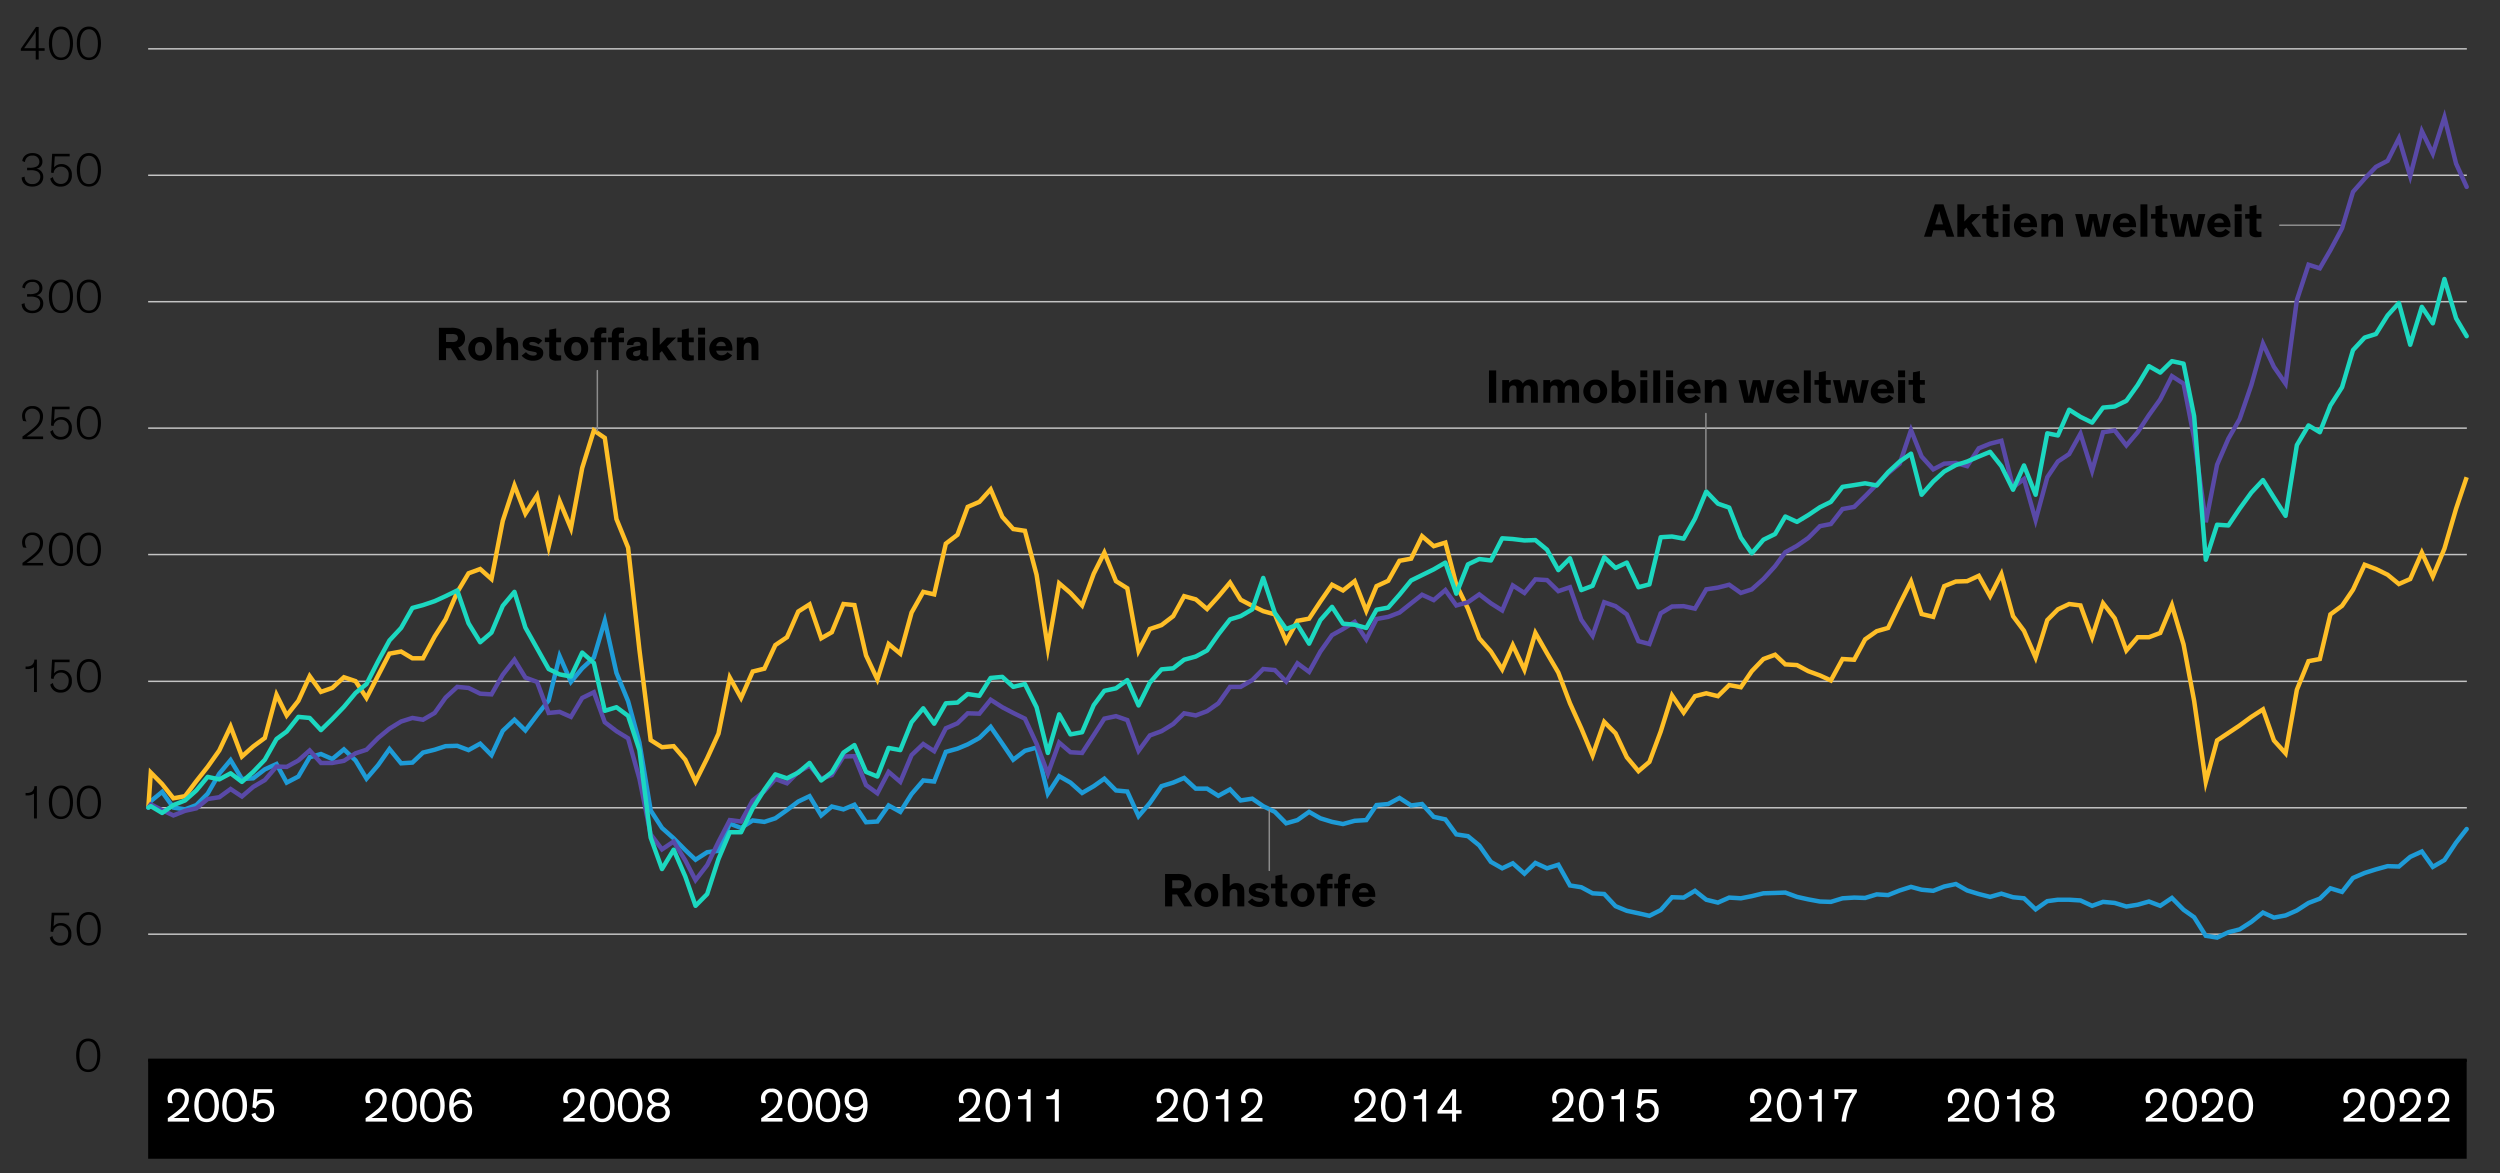 <svg xmlns="http://www.w3.org/2000/svg" viewBox="0 0 840 394.29"><rect x="0" y="0" width="840" height="394.29" fill="#333333" stroke="none"/><defs><style>.cls-1,.cls-2,.cls-3,.cls-4,.cls-5,.cls-6,.cls-7,.cls-8{fill:none;}.cls-1{stroke:#c4c4c4;}.cls-1,.cls-8{stroke-width:0.5px;}.cls-2{stroke:#000;stroke-width:0.75px;}.cls-2,.cls-7,.cls-8{stroke-linejoin:round;}.cls-3{stroke:#1e9bd7;}.cls-3,.cls-6,.cls-7,.cls-8{stroke-linecap:round;}.cls-3,.cls-5,.cls-6,.cls-7{stroke-width:1.5px;}.cls-4{fill-rule:evenodd;}.cls-5{stroke:#ffbf27;stroke-miterlimit:10;}.cls-6{stroke:#5949a7;}.cls-7{stroke:#1cd8c0;}.cls-8{stroke:#8c8c8c;}.cls-9{fill:#fff;}</style></defs><g id="Formatting_Guide" data-name="Formatting Guide"><rect x="49.78" y="355.7" width="779.02" height="33.64"/><path class="cls-1" d="M49.78,313.89H828.86M49.78,271.41H828.86M49.78,228.93H828.86M49.78,186.33H828.86M49.78,143.85H828.86M49.78,101.37H828.86M49.78,58.89H828.86M49.78,16.41H828.86"/><line class="cls-2" x1="49.78" y1="356.37" x2="828.86" y2="356.37"/><polyline class="cls-3" points="49.84 271.35 50.67 269.19 54.47 266.07 58.26 271.35 62.18 271.95 65.97 270.51 69.77 266.67 73.68 259.95 77.48 255.39 81.28 261.75 85.07 261.51 88.98 258.51 92.9 256.71 96.34 262.95 100.25 260.91 104.05 254.43 107.84 253.35 111.64 255.03 115.56 251.79 119.47 255.51 123.15 261.63 127.06 257.07 130.86 251.67 134.77 256.47 138.57 256.23 142.13 252.87 146.04 251.91 149.72 250.71 153.63 250.59 157.43 252.03 161.34 249.87 165.14 253.71 168.93 245.55 172.85 241.83 176.53 245.43 180.44 240.27 184.35 235.35 188.03 220.47 191.83 229.11 195.62 224.55 199.54 220.95 203.21 208.59 207.13 226.11 211.04 235.59 214.84 249.51 218.63 272.31 222.43 278.19 226.34 281.67 230.26 285.63 233.7 288.87 237.61 286.35 241.41 285.87 245.21 276.75 249 278.19 252.91 275.67 256.83 276.15 260.51 274.95 264.42 272.19 268.22 269.31 272.01 267.51 275.93 273.99 279.49 270.99 283.4 271.95 287.08 270.39 290.99 276.27 294.79 276.03 298.58 270.63 302.5 272.79 306.29 266.79 310.21 262.23 313.88 262.59 317.8 252.63 321.71 251.55 325.15 250.11 329.07 247.95 332.86 244.23 336.78 249.87 340.45 255.27 344.37 252.27 348.28 251.19 352.08 266.67 355.88 260.79 359.67 262.95 363.58 266.43 367.5 264.15 371.06 261.63 374.97 265.59 378.77 265.95 382.56 274.23 386.36 269.79 390.27 264.15 394.19 262.95 397.87 261.39 401.78 264.99 405.58 264.99 409.37 267.39 413.29 265.23 416.85 268.95 420.76 268.35 424.44 270.87 428.35 272.79 432.15 276.63 435.94 275.55 439.86 272.79 443.65 274.95 447.57 276.15 451.24 276.87 455.16 275.79 459.07 275.55 462.51 270.51 466.43 270.15 470.22 268.11 474.14 270.63 477.81 270.15 481.73 274.47 485.64 275.31 489.32 280.35 493.23 280.95 497.03 284.07 500.94 289.59 504.74 291.75 508.3 290.07 512.21 293.55 515.89 289.95 519.8 291.75 523.6 290.55 527.51 297.51 531.31 298.11 535.11 300.15 539.02 300.39 542.82 304.47 546.61 306.03 550.53 306.87 554.2 307.71 558 305.79 561.8 301.47 565.71 301.59 569.51 299.31 573.3 302.31 577.22 303.27 581.01 301.59 584.93 301.83 588.6 301.11 592.52 300.15 596.43 300.03 599.87 299.91 603.79 301.35 607.58 302.19 611.5 302.91 615.17 303.03 619.09 301.83 623 301.59 626.68 301.71 630.59 300.51 634.39 300.75 638.3 299.19 642.1 297.99 645.66 298.95 649.57 299.31 653.25 297.87 657.16 297.03 660.96 299.19 664.87 300.39 668.67 301.35 672.47 300.27 676.38 301.47 680.06 301.83 683.97 305.55 687.89 302.79 691.45 302.31 695.24 302.31 699.04 302.55 702.95 304.35 706.63 303.03 710.54 303.39 714.46 304.59 718.25 303.99 722.05 302.91 725.84 304.35 729.76 301.71 733.67 305.67 737.23 308.19 741.15 314.43 744.94 315.03 748.74 313.23 752.53 312.27 756.45 309.75 760.36 306.63 764.04 308.31 767.95 307.59 771.75 305.91 775.66 303.39 779.46 301.95 783.02 298.47 786.93 299.67 790.61 294.99 794.52 293.31 798.32 292.11 802.23 291.03 806.03 291.15 809.83 287.91 813.74 286.11 817.42 291.27 821.33 288.99 825.25 283.11 828.8 278.55"/><polygon class="cls-4" points="49.78 357.09 829.46 357.09 829.46 16.29 49.78 16.29 49.78 357.09 49.78 357.09"/><polyline class="cls-5" points="49.84 271.35 50.67 259.59 54.47 263.43 58.26 268.23 62.18 267.51 65.97 262.47 69.77 257.67 73.68 252.15 77.48 244.11 81.28 254.19 85.07 250.83 88.98 247.95 92.9 233.43 96.34 240.39 100.25 235.47 104.05 227.19 107.84 232.47 111.64 231.15 115.56 227.55 119.47 228.87 123.15 234.51 127.06 226.95 130.86 219.63 134.77 218.91 138.57 221.19 142.13 221.19 146.04 213.87 149.72 208.11 153.63 198.99 157.43 192.63 161.34 191.19 165.14 194.55 168.93 174.99 172.85 163.11 176.53 172.59 180.44 166.47 184.35 183.75 188.03 168.39 191.83 177.51 195.62 157.23 199.54 144.63 203.21 147.15 207.13 174.39 211.04 183.99 214.84 218.31 218.63 248.67 222.43 251.07 226.34 250.71 230.26 255.27 233.7 262.59 237.61 254.79 241.41 246.51 245.21 227.67 249 234.51 252.91 225.63 256.83 224.67 260.51 216.75 264.42 214.11 268.22 205.47 272.01 203.07 275.93 214.47 279.49 212.43 283.4 202.95 287.08 203.31 290.99 220.23 294.79 228.27 298.58 216.39 302.5 219.63 306.29 205.83 310.21 198.87 313.88 199.71 317.8 182.67 321.71 179.67 325.15 170.31 329.07 168.63 332.86 164.43 336.78 173.67 340.45 177.75 344.37 178.35 348.28 193.11 352.08 217.71 355.88 195.99 359.67 199.23 363.58 203.43 367.5 192.75 371.06 185.67 374.97 195.27 378.77 197.67 382.56 218.67 386.36 211.35 390.27 210.03 394.19 207.03 397.87 200.31 401.78 201.39 405.58 204.63 409.37 200.43 413.29 195.75 416.85 201.51 420.76 203.55 424.44 205.35 428.35 206.43 432.15 215.43 435.94 208.59 439.86 207.87 443.65 202.11 447.57 196.47 451.24 198.39 455.16 195.27 459.07 205.23 462.51 196.95 466.43 195.15 470.22 188.43 474.14 187.71 477.81 180.15 481.73 183.51 485.64 182.31 489.32 196.47 493.23 204.51 497.03 214.47 500.94 218.91 504.74 224.91 508.3 216.75 512.21 225.03 515.89 212.67 519.8 219.51 523.6 225.99 527.51 236.31 531.31 244.71 535.11 253.83 539.02 242.55 542.82 246.39 546.61 254.43 550.53 259.11 554.2 255.99 558 245.79 561.8 233.67 565.71 239.43 569.51 233.91 573.3 232.95 577.22 233.91 581.01 230.19 584.93 230.91 588.6 225.51 592.52 221.43 596.43 219.99 599.87 223.23 603.79 223.47 607.58 225.51 611.5 226.95 615.17 228.63 619.09 221.43 623 221.67 626.68 214.83 630.59 212.07 634.39 210.99 638.3 202.95 642.1 195.39 645.66 206.31 649.57 207.27 653.25 196.95 657.16 195.39 660.96 195.27 664.87 193.47 668.67 200.31 672.47 192.87 676.38 207.03 680.06 211.95 683.97 220.95 687.89 208.35 691.45 204.75 695.24 202.95 699.04 203.43 702.95 214.11 706.63 202.71 710.54 207.75 714.46 218.55 718.25 214.11 722.05 214.11 725.84 212.67 729.76 203.31 733.67 216.51 737.23 235.47 741.15 262.71 744.94 248.79 748.74 246.27 752.53 243.75 756.45 240.87 760.36 238.35 764.04 248.79 767.95 253.11 771.75 231.75 775.66 222.15 779.46 221.43 783.02 206.43 786.93 203.55 790.61 198.15 794.52 189.75 798.32 191.19 802.23 193.11 806.03 196.23 809.83 194.55 813.74 185.67 817.42 193.71 821.33 184.35 825.25 170.91 828.8 160.35"/><polygon class="cls-4" points="49.78 357.09 829.46 357.09 829.46 16.29 49.78 16.29 49.78 357.09 49.78 357.09"/><polyline class="cls-6" points="49.84 271.35 50.67 270.27 54.47 272.19 58.26 273.99 62.18 272.43 65.97 271.59 69.77 268.47 73.68 267.87 77.48 265.11 81.28 267.63 85.07 264.39 88.98 262.11 92.9 257.55 96.34 257.67 100.25 255.51 104.05 252.15 107.84 256.35 111.64 256.35 115.56 255.63 119.47 253.11 123.15 251.91 127.06 247.95 130.86 244.83 134.77 242.43 138.57 241.23 142.13 241.83 146.04 239.55 149.72 234.39 153.63 230.79 157.43 231.15 161.34 233.07 165.14 233.31 168.93 226.71 172.85 221.67 176.53 227.67 180.44 229.11 184.35 239.55 188.03 239.19 191.83 240.87 195.62 234.51 199.54 232.59 203.21 242.67 207.13 245.67 211.04 248.07 214.84 261.63 218.63 280.35 222.43 285.39 226.34 282.75 230.26 289.11 233.7 295.71 237.61 290.67 241.41 282.87 245.21 275.55 249 276.03 252.91 268.95 256.83 265.83 260.51 261.75 264.42 263.19 268.22 259.35 272.01 257.31 275.93 261.63 279.49 260.43 283.4 254.19 287.08 254.07 290.99 263.79 294.79 266.55 298.58 259.35 302.5 262.71 306.29 253.71 310.21 249.99 313.88 252.39 317.8 244.71 321.71 243.03 325.15 239.67 329.07 239.79 332.86 235.11 336.78 237.63 340.45 239.55 344.37 241.47 348.28 249.87 352.08 259.95 355.88 249.51 359.67 252.75 363.58 252.99 367.5 246.99 371.06 241.47 374.97 240.63 378.77 241.95 382.56 252.27 386.36 247.11 390.27 245.67 394.19 243.27 397.87 239.67 401.78 240.39 405.58 238.95 409.37 236.31 413.29 230.79 416.85 230.79 420.76 228.51 424.44 224.79 428.35 225.15 432.15 228.99 435.94 222.87 439.86 225.75 443.65 218.91 447.57 213.39 451.24 211.35 455.16 208.95 459.07 214.83 462.51 207.99 466.43 207.27 470.22 205.83 474.14 202.71 477.81 199.83 481.73 201.63 485.64 198.27 489.32 203.43 493.23 202.35 497.03 199.71 500.94 202.71 504.74 205.11 508.3 196.71 512.21 199.23 515.89 194.67 519.8 194.91 523.6 198.63 527.51 197.31 531.31 208.23 535.11 213.63 539.02 202.35 542.82 203.67 546.61 206.43 550.53 215.43 554.2 216.39 558 206.07 561.8 203.79 565.71 203.67 569.51 204.51 573.3 198.03 577.22 197.43 581.01 196.47 584.93 199.23 588.6 198.03 592.52 194.55 596.43 190.23 599.87 185.55 603.79 183.39 607.58 180.75 611.5 176.79 615.17 176.07 619.09 171.03 623 170.31 626.68 166.71 630.59 162.75 634.39 159.03 638.3 155.79 642.1 144.51 645.66 153.39 649.57 157.71 653.25 155.79 657.16 155.55 660.96 156.63 664.87 150.63 668.67 149.07 672.47 148.11 676.38 163.71 680.06 160.95 683.97 174.75 687.89 160.35 691.45 155.07 695.24 152.55 699.04 145.71 702.95 158.19 706.63 145.23 710.54 144.63 714.46 149.67 718.25 145.23 722.05 139.47 725.84 134.19 729.76 126.39 733.67 128.91 737.23 147.27 741.15 175.47 744.94 156.15 748.74 147.39 752.53 140.79 756.45 129.39 760.36 115.47 764.04 123.27 767.95 128.91 771.75 100.83 775.66 88.95 779.46 90.15 783.02 84.03 786.93 76.71 790.61 64.47 794.52 60.03 798.32 56.07 802.23 54.03 806.03 46.47 809.83 59.19 813.74 44.07 817.42 51.63 821.33 39.39 825.25 54.99 828.8 62.79"/><polygon class="cls-4" points="49.78 357.09 829.46 357.09 829.46 16.29 49.78 16.29 49.78 357.09 49.78 357.09"/><polyline class="cls-7" points="49.84 271.35 50.67 270.87 54.47 273.15 58.26 270.51 62.18 268.95 65.97 265.59 69.77 261.03 73.68 261.87 77.48 259.83 81.28 262.71 85.07 259.35 88.98 255.27 92.9 248.31 96.34 245.79 100.25 240.87 104.05 241.23 107.84 245.31 111.64 241.59 115.56 237.51 119.47 232.83 123.15 229.83 127.06 222.15 130.86 215.19 134.77 210.99 138.57 204.27 142.13 203.31 146.04 201.99 149.72 200.31 153.63 198.39 157.43 209.43 161.34 215.79 165.14 212.55 168.93 203.55 172.85 198.87 176.53 210.87 180.44 217.83 184.35 224.79 188.03 226.59 191.83 227.31 195.62 219.27 199.54 222.75 203.21 238.83 207.13 237.63 211.04 240.51 214.84 252.03 218.63 281.43 222.43 291.99 226.34 285.51 230.26 294.51 233.7 304.35 237.61 300.39 241.41 288.63 245.21 279.63 249 279.63 252.91 271.59 256.83 265.35 260.51 260.19 264.42 261.51 268.22 259.59 272.01 256.35 275.93 262.23 279.49 259.47 283.4 252.87 287.08 250.35 290.99 259.35 294.79 260.91 298.58 251.31 302.5 252.03 306.29 242.67 310.21 237.99 313.88 243.15 317.8 236.31 321.71 236.07 325.15 233.19 329.07 233.79 332.86 227.79 336.78 227.43 340.45 230.79 344.37 229.83 348.28 237.63 352.08 252.99 355.88 240.03 359.67 246.75 363.58 246.03 367.5 236.91 371.06 232.11 374.97 231.27 378.77 228.51 382.56 237.03 386.36 229.35 390.27 224.91 394.19 224.55 397.87 221.67 401.78 220.59 405.58 218.55 409.37 213.15 413.29 208.11 416.85 207.03 420.76 204.75 424.44 194.19 428.35 205.95 432.15 211.35 435.94 209.91 439.86 216.27 443.65 208.35 447.57 203.91 451.24 209.55 455.16 209.91 459.07 210.99 462.51 204.87 466.43 204.15 470.22 199.83 474.14 195.03 477.81 193.23 481.73 191.31 485.64 189.03 489.32 199.47 493.23 189.63 497.03 187.83 500.94 188.31 504.74 180.87 508.3 181.11 512.21 181.59 515.89 181.47 519.8 184.71 523.6 191.55 527.51 187.59 531.31 198.27 535.11 196.83 539.02 187.23 542.82 190.83 546.61 189.03 550.53 197.31 554.2 196.35 558 180.51 561.8 180.27 565.71 180.99 569.51 174.27 573.3 165.15 577.22 169.23 581.01 170.55 584.93 180.63 588.6 185.91 592.52 181.35 596.43 179.43 599.87 173.55 603.79 175.35 607.58 173.07 611.5 170.43 615.17 168.63 619.09 163.59 623 162.99 626.68 162.39 630.59 163.11 634.39 158.67 638.3 155.07 642.1 152.43 645.66 166.23 649.57 161.79 653.25 158.43 657.16 156.27 660.96 155.07 664.87 153.39 668.67 151.83 672.47 156.63 676.38 164.55 680.06 156.39 683.97 166.23 687.89 145.59 691.45 146.31 695.24 137.67 699.04 140.07 702.95 141.99 706.63 136.95 710.54 136.59 714.46 134.67 718.25 129.39 722.05 123.03 725.84 125.19 729.76 121.35 733.67 122.19 737.23 139.83 741.15 188.07 744.94 176.31 748.74 176.55 752.53 170.91 756.45 165.51 760.36 161.31 764.04 167.19 767.95 173.31 771.75 149.55 775.66 142.95 779.46 145.23 783.02 136.23 786.93 130.11 790.61 117.63 794.52 113.43 798.32 112.23 802.23 105.99 806.03 101.79 809.83 115.83 813.74 103.11 817.42 108.63 821.33 93.75 825.25 106.95 828.8 112.95"/><polygon class="cls-4" points="49.78 357.09 829.46 357.09 829.46 16.29 49.78 16.29 49.78 357.09 49.78 357.09"/><line class="cls-8" x1="200.71" y1="124.54" x2="200.71" y2="144.8"/><line class="cls-8" x1="766.01" y1="75.68" x2="786.27" y2="75.68"/><line class="cls-8" x1="573.18" y1="138.95" x2="573.18" y2="164.25"/><line class="cls-8" x1="426.48" y1="272.18" x2="426.48" y2="292.44"/><g id="LIVETEXT"><path d="M25.58,354.58c0-3.17,1.3-5.63,4.07-5.63s4.06,2.46,4.06,5.63c0,2.93-1.1,5.64-4.06,5.64S25.58,357.51,25.58,354.58Zm1.09,0c0,2.47.67,4.79,3,4.79s3-2.32,3-4.79c0-2.66-1-4.74-3-4.74S26.67,351.89,26.67,354.55Z"/><path d="M18,311.28a3,3,0,0,1,2.47-1.13,3.4,3.4,0,0,1,3.5,3.68,3.58,3.58,0,0,1-3.69,3.89A3.33,3.33,0,0,1,16.73,315l.9-.51a2.62,2.62,0,0,0,2.66,2.32c1.6,0,2.62-1.17,2.62-3a2.53,2.53,0,0,0-2.58-2.8,2.34,2.34,0,0,0-2.46,2.13L17,313l.36-6.32h5.89v.88h-5Z"/><path d="M25.74,312.08c0-3.17,1.3-5.63,4.07-5.63s4.06,2.46,4.06,5.63c0,2.93-1.1,5.64-4.06,5.64S25.74,315,25.74,312.08Zm1.09,0c0,2.47.67,4.79,3,4.79s3-2.32,3-4.79c0-2.66-1-4.74-3-4.74S26.83,309.39,26.83,312.05Z"/><path d="M11.42,275v-8.37a3.53,3.53,0,0,1-2.32.65H8.59v-.85h.25A3,3,0,0,0,10.7,266a2.25,2.25,0,0,0,.83-1.85h.87V275Z"/><path d="M16.41,269.57c0-3.16,1.3-5.63,4.07-5.63s4.06,2.47,4.06,5.63c0,2.93-1.1,5.64-4.06,5.64S16.41,272.5,16.41,269.57Zm1.09,0c0,2.47.67,4.79,3,4.79s3-2.32,3-4.79c0-2.65-1-4.73-3-4.73S17.5,266.89,17.5,269.54Z"/><path d="M25.8,269.57c0-3.16,1.3-5.63,4.07-5.63s4.06,2.47,4.06,5.63c0,2.93-1.1,5.64-4.06,5.64S25.8,272.5,25.8,269.57Zm1.09,0c0,2.47.67,4.79,3,4.79s3-2.32,3-4.79c0-2.65-1-4.73-3-4.73S26.89,266.89,26.89,269.54Z"/><path d="M11.42,232.52v-8.37a3.53,3.53,0,0,1-2.32.65H8.59v-.85h.25a3,3,0,0,0,1.86-.47,2.25,2.25,0,0,0,.83-1.85h.87v10.9Z"/><path d="M18.17,226.27a3,3,0,0,1,2.47-1.13,3.4,3.4,0,0,1,3.5,3.68,3.58,3.58,0,0,1-3.69,3.89A3.33,3.33,0,0,1,16.89,230l.9-.52a2.61,2.61,0,0,0,2.66,2.32c1.6,0,2.62-1.16,2.62-3a2.53,2.53,0,0,0-2.58-2.8A2.35,2.35,0,0,0,18,228.15l-.87-.19.36-6.33h5.89v.88h-5Z"/><path d="M25.8,227.07c0-3.16,1.3-5.63,4.07-5.63s4.06,2.47,4.06,5.63c0,2.93-1.1,5.64-4.06,5.64S25.8,230,25.8,227.07Zm1.09,0c0,2.47.67,4.79,3,4.79s3-2.32,3-4.79c0-2.65-1-4.73-3-4.73S26.89,224.39,26.89,227Z"/><path d="M7.79,183.93a4,4,0,0,1-.37-1.72,3.24,3.24,0,0,1,3.47-3.27,3.32,3.32,0,0,1,3.56,3.54c0,2.29-1.59,3.7-3.12,4.94a27.48,27.48,0,0,1-2.39,1.72h5.55V190H7.55v-.88c.85-.56,2.38-1.75,3.76-2.9,1.15-1,2.1-2.05,2.1-3.73a2.52,2.52,0,0,0-2.55-2.72,2.3,2.3,0,0,0-2.43,2.45,3.62,3.62,0,0,0,.51,1.87Z"/><path d="M16.41,184.57c0-3.16,1.3-5.63,4.07-5.63s4.06,2.47,4.06,5.63c0,2.93-1.1,5.64-4.06,5.64S16.41,187.5,16.41,184.57Zm1.09,0c0,2.47.67,4.79,3,4.79s3-2.32,3-4.79c0-2.65-1-4.73-3-4.73S17.5,181.89,17.5,184.54Z"/><path d="M25.8,184.57c0-3.16,1.3-5.63,4.07-5.63s4.06,2.47,4.06,5.63c0,2.93-1.1,5.64-4.06,5.64S25.8,187.5,25.8,184.57Zm1.09,0c0,2.47.67,4.79,3,4.79s3-2.32,3-4.79c0-2.65-1-4.73-3-4.73S26.89,181.89,26.89,184.54Z"/><path d="M7.79,141.43a4,4,0,0,1-.37-1.72,3.24,3.24,0,0,1,3.47-3.27A3.32,3.32,0,0,1,14.45,140c0,2.29-1.59,3.7-3.12,4.94a27.48,27.48,0,0,1-2.39,1.72h5.55v.88H7.55v-.88c.85-.56,2.38-1.75,3.76-2.9,1.15-1,2.1-2.05,2.1-3.73a2.52,2.52,0,0,0-2.55-2.72,2.3,2.3,0,0,0-2.43,2.45,3.62,3.62,0,0,0,.51,1.87Z"/><path d="M18.17,141.27a3,3,0,0,1,2.47-1.13,3.4,3.4,0,0,1,3.5,3.68,3.58,3.58,0,0,1-3.69,3.89A3.33,3.33,0,0,1,16.89,145l.9-.52a2.61,2.61,0,0,0,2.66,2.32c1.6,0,2.62-1.16,2.62-3a2.53,2.53,0,0,0-2.58-2.8A2.35,2.35,0,0,0,18,143.15l-.87-.19.36-6.33h5.89v.88h-5Z"/><path d="M25.8,142.07c0-3.16,1.3-5.63,4.07-5.63s4.06,2.47,4.06,5.63c0,2.93-1.1,5.64-4.06,5.64S25.8,145,25.8,142.07Zm1.09,0c0,2.47.67,4.79,3,4.79s3-2.32,3-4.79c0-2.65-1-4.73-3-4.73S26.89,139.39,26.89,142Z"/><path d="M7.5,96.61c0-.85.86-2.68,3.39-2.68,2.24,0,3.36,1.3,3.36,2.82a2.3,2.3,0,0,1-2.06,2.43A2.74,2.74,0,0,1,14.54,102c0,1.87-1.42,3.23-3.68,3.23-2.08,0-3.52-1.13-3.58-3.06l1-.3a2.39,2.39,0,0,0,2.64,2.5A2.43,2.43,0,0,0,13.49,102,1.91,1.91,0,0,0,12.32,100a5,5,0,0,0-2.4-.32H9.1v-.85h.69a5.51,5.51,0,0,0,2.43-.37,1.77,1.77,0,0,0,1-1.71,2.08,2.08,0,0,0-2.36-2,2.25,2.25,0,0,0-2.46,2.16Z"/><path d="M16.41,99.57c0-3.17,1.3-5.64,4.07-5.64s4.06,2.47,4.06,5.64c0,2.93-1.1,5.63-4.06,5.63S16.41,102.5,16.41,99.57Zm1.09,0c0,2.46.67,4.78,3,4.78s3-2.32,3-4.78c0-2.66-1-4.74-3-4.74S17.5,96.88,17.5,99.54Z"/><path d="M25.8,99.57c0-3.17,1.3-5.64,4.07-5.64s4.06,2.47,4.06,5.64c0,2.93-1.1,5.63-4.06,5.63S25.8,102.5,25.8,99.57Zm1.09,0c0,2.46.67,4.78,3,4.78s3-2.32,3-4.78c0-2.66-1-4.74-3-4.74S26.89,96.88,26.89,99.54Z"/><path d="M7.5,54.11c0-.85.86-2.68,3.39-2.68,2.24,0,3.36,1.3,3.36,2.82a2.3,2.3,0,0,1-2.06,2.43,2.74,2.74,0,0,1,2.35,2.79c0,1.87-1.42,3.23-3.68,3.23-2.08,0-3.52-1.13-3.58-3.06l1-.3a2.39,2.39,0,0,0,2.64,2.5,2.43,2.43,0,0,0,2.61-2.39,1.91,1.91,0,0,0-1.17-1.92,5,5,0,0,0-2.4-.32H9.1v-.85h.69A5.51,5.51,0,0,0,12.22,56a1.77,1.77,0,0,0,1-1.71,2.08,2.08,0,0,0-2.36-2,2.25,2.25,0,0,0-2.46,2.16Z"/><path d="M18.17,56.27a3,3,0,0,1,2.47-1.14,3.4,3.4,0,0,1,3.5,3.68,3.58,3.58,0,0,1-3.69,3.89A3.33,3.33,0,0,1,16.89,60l.9-.51a2.62,2.62,0,0,0,2.66,2.32c1.6,0,2.62-1.17,2.62-3A2.53,2.53,0,0,0,20.49,56,2.35,2.35,0,0,0,18,58.14L17.16,58l.36-6.32h5.89v.88h-5Z"/><path d="M25.8,57.07c0-3.17,1.3-5.64,4.07-5.64s4.06,2.47,4.06,5.64c0,2.93-1.1,5.63-4.06,5.63S25.8,60,25.8,57.07Zm1.09,0c0,2.46.67,4.78,3,4.78s3-2.32,3-4.78c0-2.66-1-4.74-3-4.74S26.89,54.38,26.89,57Z"/><path d="M13,20H12V17.07H7v-.69l5.09-7.33H13v7.14h2v.88H13Zm-1-3.81V12.57c0-.86,0-1.71.07-2.17h0a20.14,20.14,0,0,1-1.33,2.11L8.12,16.19Z"/><path d="M16.41,14.56c0-3.17,1.3-5.64,4.07-5.64s4.06,2.47,4.06,5.64c0,2.93-1.1,5.63-4.06,5.63S16.41,17.49,16.41,14.56Zm1.09,0c0,2.46.67,4.78,3,4.78s3-2.32,3-4.78c0-2.66-1-4.74-3-4.74S17.5,11.87,17.5,14.53Z"/><path d="M25.8,14.56c0-3.17,1.3-5.64,4.07-5.64s4.06,2.47,4.06,5.64c0,2.93-1.1,5.63-4.06,5.63S25.8,17.49,25.8,14.56Zm1.09,0c0,2.46.67,4.78,3,4.78s3-2.32,3-4.78c0-2.66-1-4.74-3-4.74S26.89,11.87,26.89,14.53Z"/><path class="cls-9" d="M56.54,370.56a4.51,4.51,0,0,1-.24-1.44,3.34,3.34,0,0,1,3.6-3.35,3.26,3.26,0,0,1,3.55,3.54c0,2.45-1.93,4.22-3.79,5.51-.43.28-.91.59-1.31.83h5.18v1.2H56.38v-1.14a34.82,34.82,0,0,0,3.7-2.82,4.68,4.68,0,0,0,2-3.52,2.16,2.16,0,0,0-2.23-2.4,2,2,0,0,0-2.11,2.13,3.78,3.78,0,0,0,.35,1.59Z"/><path class="cls-9" d="M65.28,371.42c0-3.07,1.26-5.65,4.14-5.65s4.15,2.56,4.15,5.65c0,2.85-1,5.62-4.15,5.62S65.28,374.29,65.28,371.42Zm1.45,0c0,2.37.59,4.47,2.69,4.47s2.69-2.1,2.69-4.47-.82-4.45-2.69-4.45S66.73,368.88,66.73,371.39Z"/><path class="cls-9" d="M74.67,371.42c0-3.07,1.26-5.65,4.14-5.65S83,368.33,83,371.42c0,2.85-1,5.62-4.15,5.62S74.67,374.29,74.67,371.42Zm1.45,0c0,2.37.6,4.47,2.69,4.47s2.69-2.1,2.69-4.47-.81-4.45-2.69-4.45S76.12,368.88,76.12,371.39Z"/><path class="cls-9" d="M85.85,373.89a2.35,2.35,0,0,0,2.39,2,2.45,2.45,0,0,0,2.43-2.77,2.28,2.28,0,0,0-2.32-2.48A2.34,2.34,0,0,0,86,372.48l-1.18-.39.56-6.13H91.5l-.08,1.25H86.56l-.32,3a3.49,3.49,0,0,1,2.3-.84,3.41,3.41,0,0,1,3.55,3.72A3.68,3.68,0,0,1,88.2,377a3.53,3.53,0,0,1-3.69-2.66Z"/><path class="cls-9" d="M123,370.56a4.51,4.51,0,0,1-.24-1.44,3.34,3.34,0,0,1,3.6-3.35,3.26,3.26,0,0,1,3.55,3.54c0,2.45-1.93,4.22-3.79,5.51-.43.28-.91.59-1.31.83H130v1.2h-7.15v-1.14a34.82,34.82,0,0,0,3.7-2.82,4.67,4.67,0,0,0,2-3.52,2.16,2.16,0,0,0-2.22-2.4,2,2,0,0,0-2.11,2.13,3.78,3.78,0,0,0,.35,1.59Z"/><path class="cls-9" d="M131.73,371.42c0-3.07,1.27-5.65,4.15-5.65s4.15,2.56,4.15,5.65c0,2.85-1,5.62-4.15,5.62S131.73,374.29,131.73,371.42Zm1.46,0c0,2.37.59,4.47,2.69,4.47s2.69-2.1,2.69-4.47-.82-4.45-2.69-4.45S133.19,368.88,133.19,371.39Z"/><path class="cls-9" d="M141.13,371.42c0-3.07,1.26-5.65,4.14-5.65s4.15,2.56,4.15,5.65c0,2.85-1,5.62-4.15,5.62S141.13,374.29,141.13,371.42Zm1.45,0c0,2.37.59,4.47,2.69,4.47s2.69-2.1,2.69-4.47-.82-4.45-2.69-4.45S142.58,368.88,142.58,371.39Z"/><path class="cls-9" d="M157.1,368.86a2.22,2.22,0,0,0-2.1-1.92c-1.62,0-2.48,1.41-2.58,3.83a3.48,3.48,0,0,1,2.72-1.17,3.34,3.34,0,0,1,3.48,3.52,3.64,3.64,0,0,1-3.68,3.92c-2.47,0-4-1.71-4-5.55,0-3.57,1.44-5.72,4.07-5.72a3.14,3.14,0,0,1,3.31,2.77Zm-2.16,1.94a3,3,0,0,0-2.52,1.41c.05,2.17,1,3.65,2.52,3.65,1.36,0,2.28-1,2.28-2.66A2.19,2.19,0,0,0,154.94,370.8Z"/><path class="cls-9" d="M189.46,370.56a4.51,4.51,0,0,1-.24-1.44,3.34,3.34,0,0,1,3.6-3.35,3.26,3.26,0,0,1,3.55,3.54c0,2.45-1.93,4.22-3.79,5.51-.43.28-.91.59-1.31.83h5.18v1.2H189.3v-1.14a34.82,34.82,0,0,0,3.7-2.82,4.68,4.68,0,0,0,2-3.52,2.16,2.16,0,0,0-2.23-2.4,2,2,0,0,0-2.11,2.13,3.78,3.78,0,0,0,.35,1.59Z"/><path class="cls-9" d="M198.2,371.42c0-3.07,1.26-5.65,4.14-5.65s4.15,2.56,4.15,5.65c0,2.85-1,5.62-4.15,5.62S198.2,374.29,198.2,371.42Zm1.45,0c0,2.37.59,4.47,2.69,4.47s2.69-2.1,2.69-4.47-.82-4.45-2.69-4.45S199.65,368.88,199.65,371.39Z"/><path class="cls-9" d="M207.59,371.42c0-3.07,1.26-5.65,4.14-5.65s4.15,2.56,4.15,5.65c0,2.85-1,5.62-4.15,5.62S207.59,374.29,207.59,371.42Zm1.45,0c0,2.37.6,4.47,2.69,4.47s2.69-2.1,2.69-4.47-.81-4.45-2.69-4.45S209,368.88,209,371.39Z"/><path class="cls-9" d="M224.76,368.67a2.65,2.65,0,0,1-1.55,2.38,2.92,2.92,0,0,1,1.87,2.72c0,1.72-1.19,3.27-3.88,3.27s-3.85-1.55-3.85-3.27a2.89,2.89,0,0,1,1.87-2.73,2.51,2.51,0,0,1-1.57-2.37c0-1.63,1.25-2.9,3.55-2.9S224.76,367,224.76,368.67Zm-1.12,5.09c0-1.25-.91-2.11-2.44-2.11a2.12,2.12,0,1,0,0,4.21A2.15,2.15,0,0,0,223.64,373.76Zm-.24-5c0-1.06-.9-1.78-2.2-1.78s-2.19.72-2.19,1.78.77,1.79,2.19,1.79S223.4,369.69,223.4,368.72Z"/><path class="cls-9" d="M255.92,370.56a4.51,4.51,0,0,1-.24-1.44,3.34,3.34,0,0,1,3.6-3.35,3.26,3.26,0,0,1,3.55,3.54c0,2.45-1.93,4.22-3.79,5.51-.43.28-.91.59-1.31.83h5.18v1.2h-7.15v-1.14a34.82,34.82,0,0,0,3.7-2.82,4.68,4.68,0,0,0,2-3.52,2.16,2.16,0,0,0-2.23-2.4,2,2,0,0,0-2.11,2.13,3.78,3.78,0,0,0,.35,1.59Z"/><path class="cls-9" d="M264.66,371.42c0-3.07,1.26-5.65,4.14-5.65s4.15,2.56,4.15,5.65c0,2.85-1,5.62-4.15,5.62S264.66,374.29,264.66,371.42Zm1.45,0c0,2.37.59,4.47,2.69,4.47s2.69-2.1,2.69-4.47-.82-4.45-2.69-4.45S266.11,368.88,266.11,371.39Z"/><path class="cls-9" d="M274.05,371.42c0-3.07,1.26-5.65,4.14-5.65s4.15,2.56,4.15,5.65c0,2.85-1,5.62-4.15,5.62S274.05,374.29,274.05,371.42Zm1.45,0c0,2.37.6,4.47,2.69,4.47s2.69-2.1,2.69-4.47-.81-4.45-2.69-4.45S275.5,368.88,275.5,371.39Z"/><path class="cls-9" d="M285.34,373.93a2.22,2.22,0,0,0,2.1,1.93c1.62,0,2.48-1.4,2.58-3.81a3.46,3.46,0,0,1-2.72,1.16,3.34,3.34,0,0,1-3.48-3.52,3.64,3.64,0,0,1,3.68-3.92c2.47,0,4,1.71,4,5.56,0,3.57-1.44,5.71-4.07,5.71a3.14,3.14,0,0,1-3.31-2.77ZM287.5,372a3,3,0,0,0,2.52-1.41c0-2.18-1-3.65-2.52-3.65-1.36,0-2.28,1-2.28,2.66A2.19,2.19,0,0,0,287.5,372Z"/><path class="cls-9" d="M322.38,370.56a4.51,4.51,0,0,1-.24-1.44,3.34,3.34,0,0,1,3.6-3.35,3.26,3.26,0,0,1,3.55,3.54c0,2.45-1.93,4.22-3.79,5.51-.43.28-.91.59-1.31.83h5.18v1.2h-7.15v-1.14a34.82,34.82,0,0,0,3.7-2.82,4.67,4.67,0,0,0,2-3.52,2.16,2.16,0,0,0-2.22-2.4,2,2,0,0,0-2.11,2.13,3.78,3.78,0,0,0,.35,1.59Z"/><path class="cls-9" d="M331.12,371.42c0-3.07,1.26-5.65,4.14-5.65s4.15,2.56,4.15,5.65c0,2.85-1,5.62-4.15,5.62S331.12,374.29,331.12,371.42Zm1.45,0c0,2.37.59,4.47,2.69,4.47s2.69-2.1,2.69-4.47-.82-4.45-2.69-4.45S332.57,368.88,332.57,371.39Z"/><path class="cls-9" d="M346.29,376.85h-1.37v-7.49h-2.86v-1.08h.35a3.08,3.08,0,0,0,1.86-.46,2.25,2.25,0,0,0,.83-1.86h1.19Z"/><path class="cls-9" d="M355.77,376.85h-1.36v-7.49h-2.86v-1.08h.35a3.1,3.1,0,0,0,1.86-.46,2.25,2.25,0,0,0,.83-1.86h1.18Z"/><path class="cls-9" d="M388.84,370.56a4.51,4.51,0,0,1-.24-1.44,3.34,3.34,0,0,1,3.6-3.35,3.26,3.26,0,0,1,3.55,3.54c0,2.45-1.93,4.22-3.79,5.51-.43.28-.91.59-1.31.83h5.18v1.2h-7.15v-1.14a34.82,34.82,0,0,0,3.7-2.82,4.68,4.68,0,0,0,2-3.52,2.16,2.16,0,0,0-2.23-2.4A2,2,0,0,0,390,369.1a3.78,3.78,0,0,0,.35,1.59Z"/><path class="cls-9" d="M397.58,371.42c0-3.07,1.26-5.65,4.14-5.65s4.15,2.56,4.15,5.65c0,2.85-1,5.62-4.15,5.62S397.58,374.29,397.58,371.42Zm1.45,0c0,2.37.59,4.47,2.69,4.47s2.69-2.1,2.69-4.47-.82-4.45-2.69-4.45S399,368.88,399,371.39Z"/><path class="cls-9" d="M412.74,376.85h-1.36v-7.49h-2.86v-1.08h.35a3.08,3.08,0,0,0,1.86-.46,2.25,2.25,0,0,0,.83-1.86h1.18Z"/><path class="cls-9" d="M417.21,370.56a4.51,4.51,0,0,1-.24-1.44,3.34,3.34,0,0,1,3.6-3.35,3.26,3.26,0,0,1,3.55,3.54c0,2.45-1.93,4.22-3.79,5.51-.43.28-.91.59-1.31.83h5.18v1.2h-7.15v-1.14a33.82,33.82,0,0,0,3.69-2.82,4.65,4.65,0,0,0,2-3.52,2.16,2.16,0,0,0-2.22-2.4,2,2,0,0,0-2.11,2.13,3.78,3.78,0,0,0,.35,1.59Z"/><path class="cls-9" d="M455.3,370.56a4.51,4.51,0,0,1-.24-1.44,3.34,3.34,0,0,1,3.6-3.35,3.26,3.26,0,0,1,3.55,3.54c0,2.45-1.93,4.22-3.79,5.51-.43.28-.91.59-1.31.83h5.18v1.2h-7.15v-1.14a34.82,34.82,0,0,0,3.7-2.82,4.67,4.67,0,0,0,2-3.52,2.16,2.16,0,0,0-2.22-2.4,2,2,0,0,0-2.11,2.13,3.78,3.78,0,0,0,.35,1.59Z"/><path class="cls-9" d="M464,371.42c0-3.07,1.27-5.65,4.15-5.65s4.15,2.56,4.15,5.65c0,2.85-1,5.62-4.15,5.62S464,374.29,464,371.42Zm1.46,0c0,2.37.59,4.47,2.69,4.47s2.69-2.1,2.69-4.47-.82-4.45-2.69-4.45S465.49,368.88,465.49,371.39Z"/><path class="cls-9" d="M479.2,376.85h-1.36v-7.49H475v-1.08h.35a3.08,3.08,0,0,0,1.86-.46A2.25,2.25,0,0,0,478,366h1.18Z"/><path class="cls-9" d="M489.25,376.85h-1.36v-2.69H483v-1L488,366h1.25v7h1.83v1.22h-1.83Zm-1.36-3.91v-3.47a14,14,0,0,1,.07-1.59c-.26.44-.6,1-1,1.6l-2.48,3.46Z"/><path class="cls-9" d="M521.76,370.56a4.51,4.51,0,0,1-.24-1.44,3.34,3.34,0,0,1,3.6-3.35,3.26,3.26,0,0,1,3.55,3.54c0,2.45-1.93,4.22-3.79,5.51-.43.28-.91.59-1.31.83h5.18v1.2H521.6v-1.14a34.82,34.82,0,0,0,3.7-2.82,4.68,4.68,0,0,0,2-3.52A2.16,2.16,0,0,0,525,367a2,2,0,0,0-2.11,2.13,3.78,3.78,0,0,0,.35,1.59Z"/><path class="cls-9" d="M530.49,371.42c0-3.07,1.27-5.65,4.15-5.65s4.15,2.56,4.15,5.65c0,2.85-1,5.62-4.15,5.62S530.49,374.29,530.49,371.42Zm1.46,0c0,2.37.59,4.47,2.69,4.47s2.69-2.1,2.69-4.47-.82-4.45-2.69-4.45S532,368.88,532,371.39Z"/><path class="cls-9" d="M545.66,376.85H544.3v-7.49h-2.86v-1.08h.35a3.08,3.08,0,0,0,1.86-.46,2.25,2.25,0,0,0,.83-1.86h1.18Z"/><path class="cls-9" d="M551.07,373.89a2.35,2.35,0,0,0,2.39,2,2.45,2.45,0,0,0,2.43-2.77,2.28,2.28,0,0,0-2.32-2.48,2.34,2.34,0,0,0-2.37,1.87l-1.18-.39.56-6.13h6.14l-.08,1.25h-4.86l-.32,3a3.49,3.49,0,0,1,2.3-.84,3.41,3.41,0,0,1,3.55,3.72,3.68,3.68,0,0,1-3.89,3.92,3.53,3.53,0,0,1-3.69-2.66Z"/><path class="cls-9" d="M588.22,370.56a4.51,4.51,0,0,1-.24-1.44,3.34,3.34,0,0,1,3.6-3.35,3.26,3.26,0,0,1,3.55,3.54c0,2.45-1.93,4.22-3.79,5.51-.43.28-.91.59-1.31.83h5.18v1.2h-7.15v-1.14a34.82,34.82,0,0,0,3.7-2.82,4.68,4.68,0,0,0,2-3.52,2.16,2.16,0,0,0-2.23-2.4,2,2,0,0,0-2.11,2.13,3.78,3.78,0,0,0,.35,1.59Z"/><path class="cls-9" d="M597,371.42c0-3.07,1.27-5.65,4.15-5.65s4.15,2.56,4.15,5.65c0,2.85-1,5.62-4.15,5.62S597,374.29,597,371.42Zm1.46,0c0,2.37.59,4.47,2.69,4.47s2.69-2.1,2.69-4.47-.82-4.45-2.69-4.45S598.41,368.88,598.41,371.39Z"/><path class="cls-9" d="M612.12,376.85h-1.36v-7.49H607.9v-1.08h.35a3.08,3.08,0,0,0,1.86-.46,2.25,2.25,0,0,0,.83-1.86h1.18Z"/><path class="cls-9" d="M623.9,367a20.3,20.3,0,0,0-3.65,9.85h-1.5a20.81,20.81,0,0,1,3.62-9.65h-4.69v2.09h-1.3V366h7.52Z"/><path class="cls-9" d="M654.68,370.56a4.51,4.51,0,0,1-.24-1.44,3.34,3.34,0,0,1,3.6-3.35,3.26,3.26,0,0,1,3.55,3.54c0,2.45-1.93,4.22-3.79,5.51-.43.28-.91.59-1.31.83h5.18v1.2h-7.15v-1.14a34.82,34.82,0,0,0,3.7-2.82,4.68,4.68,0,0,0,2-3.52A2.16,2.16,0,0,0,658,367a2,2,0,0,0-2.11,2.13,3.78,3.78,0,0,0,.35,1.59Z"/><path class="cls-9" d="M663.41,371.42c0-3.07,1.27-5.65,4.15-5.65s4.15,2.56,4.15,5.65c0,2.85-1,5.62-4.15,5.62S663.41,374.29,663.41,371.42Zm1.46,0c0,2.37.59,4.47,2.69,4.47s2.69-2.1,2.69-4.47-.82-4.45-2.69-4.45S664.87,368.88,664.87,371.39Z"/><path class="cls-9" d="M678.58,376.85h-1.36v-7.49h-2.86v-1.08h.35a3.08,3.08,0,0,0,1.86-.46,2.25,2.25,0,0,0,.83-1.86h1.18Z"/><path class="cls-9" d="M690,368.67a2.65,2.65,0,0,1-1.55,2.38,2.92,2.92,0,0,1,1.87,2.72c0,1.72-1.19,3.27-3.88,3.27s-3.85-1.55-3.85-3.27a2.89,2.89,0,0,1,1.87-2.73,2.51,2.51,0,0,1-1.57-2.37c0-1.63,1.25-2.9,3.55-2.9S690,367,690,368.67Zm-1.12,5.09c0-1.25-.91-2.11-2.44-2.11a2.12,2.12,0,1,0,0,4.21A2.15,2.15,0,0,0,688.86,373.76Zm-.24-5c0-1.06-.9-1.78-2.2-1.78s-2.19.72-2.19,1.78.77,1.79,2.19,1.79S688.62,369.69,688.62,368.72Z"/><path class="cls-9" d="M721.14,370.56a4.51,4.51,0,0,1-.24-1.44,3.34,3.34,0,0,1,3.6-3.35,3.26,3.26,0,0,1,3.55,3.54c0,2.45-1.93,4.22-3.79,5.51-.43.28-.91.59-1.31.83h5.18v1.2H721v-1.14a34.82,34.82,0,0,0,3.7-2.82,4.68,4.68,0,0,0,2-3.52,2.16,2.16,0,0,0-2.23-2.4,2,2,0,0,0-2.11,2.13,3.78,3.78,0,0,0,.35,1.59Z"/><path class="cls-9" d="M729.87,371.42c0-3.07,1.27-5.65,4.15-5.65s4.15,2.56,4.15,5.65c0,2.85-1,5.62-4.15,5.62S729.87,374.29,729.87,371.42Zm1.46,0c0,2.37.59,4.47,2.69,4.47s2.69-2.1,2.69-4.47-.82-4.45-2.69-4.45S731.33,368.88,731.33,371.39Z"/><path class="cls-9" d="M740,370.56a4.51,4.51,0,0,1-.24-1.44,3.34,3.34,0,0,1,3.6-3.35,3.26,3.26,0,0,1,3.55,3.54c0,2.45-1.93,4.22-3.79,5.51-.43.28-.91.59-1.31.83H747v1.2h-7.15v-1.14a34.82,34.82,0,0,0,3.7-2.82,4.68,4.68,0,0,0,2-3.52,2.16,2.16,0,0,0-2.23-2.4,2,2,0,0,0-2.11,2.13,3.78,3.78,0,0,0,.35,1.59Z"/><path class="cls-9" d="M748.75,371.42c0-3.07,1.27-5.65,4.15-5.65s4.15,2.56,4.15,5.65c0,2.85-1,5.62-4.15,5.62S748.75,374.29,748.75,371.42Zm1.46,0c0,2.37.59,4.47,2.69,4.47s2.69-2.1,2.69-4.47-.82-4.45-2.69-4.45S750.21,368.88,750.21,371.39Z"/><path class="cls-9" d="M787.6,370.56a4.51,4.51,0,0,1-.24-1.44,3.34,3.34,0,0,1,3.6-3.35,3.26,3.26,0,0,1,3.55,3.54c0,2.45-1.93,4.22-3.79,5.51-.43.28-.91.59-1.31.83h5.18v1.2h-7.15v-1.14a34.82,34.82,0,0,0,3.7-2.82,4.68,4.68,0,0,0,2-3.52,2.16,2.16,0,0,0-2.23-2.4,2,2,0,0,0-2.11,2.13,3.78,3.78,0,0,0,.35,1.59Z"/><path class="cls-9" d="M796.34,371.42c0-3.07,1.26-5.65,4.14-5.65s4.15,2.56,4.15,5.65c0,2.85-1,5.62-4.15,5.62S796.34,374.29,796.34,371.42Zm1.45,0c0,2.37.59,4.47,2.69,4.47s2.69-2.1,2.69-4.47-.82-4.45-2.69-4.45S797.79,368.88,797.79,371.39Z"/><path class="cls-9" d="M806.48,370.56a4.51,4.51,0,0,1-.24-1.44,3.34,3.34,0,0,1,3.6-3.35,3.26,3.26,0,0,1,3.55,3.54c0,2.45-1.93,4.22-3.79,5.51-.43.28-.91.59-1.31.83h5.18v1.2h-7.15v-1.14a34.82,34.82,0,0,0,3.7-2.82,4.68,4.68,0,0,0,2-3.52,2.16,2.16,0,0,0-2.23-2.4,2,2,0,0,0-2.11,2.13,3.78,3.78,0,0,0,.35,1.59Z"/><path class="cls-9" d="M816,370.56a4.51,4.51,0,0,1-.24-1.44,3.34,3.34,0,0,1,3.6-3.35,3.26,3.26,0,0,1,3.55,3.54c0,2.45-1.93,4.22-3.79,5.51-.43.28-.91.59-1.31.83H823v1.2h-7.15v-1.14a34.82,34.82,0,0,0,3.7-2.82,4.67,4.67,0,0,0,2-3.52,2.16,2.16,0,0,0-2.22-2.4,2,2,0,0,0-2.11,2.13,3.78,3.78,0,0,0,.35,1.59Z"/><path d="M149.87,117v4h-2.4V110.13h4.08a7.21,7.21,0,0,1,2.6.34,3.15,3.15,0,0,1,2.09,3.12,3,3,0,0,1-2.29,3.12l2.71,4.31h-2.74l-2.43-4Zm0-2.08h1.91a3,3,0,0,0,1.57-.28,1.36,1.36,0,0,0,0-2.12,3,3,0,0,0-1.57-.28h-1.91Z"/><path d="M161.28,113.21a3.75,3.75,0,0,1,4.05,4,4,4,0,1,1-4.05-4Zm0,6.22c1.07,0,1.68-.83,1.68-2.22s-.59-2.24-1.68-2.24-1.66.83-1.66,2.24S160.21,119.43,161.28,119.43Z"/><path d="M174.1,121h-2.34v-3.85c0-1.16,0-2-1.2-2-1,0-1.39.77-1.39,1.81v4h-2.34V110.13h2.34v4.16a3,3,0,0,1,4.26-.35c.48.55.67,1.07.67,2.75Z"/><path d="M180.91,115.72a3.12,3.12,0,0,0-2.06-.83c-.53,0-1,.17-1,.56s.35.51,1.13.67l1.2.25c1.24.26,2.36.76,2.36,2.21,0,1.78-1.56,2.63-3.36,2.63a4.92,4.92,0,0,1-3.91-1.71l1.47-1.19a3.08,3.08,0,0,0,2.44,1.17c.78,0,1.18-.26,1.18-.67s-.46-.51-1-.61l-1.2-.24a4,4,0,0,1-1.89-.8,1.88,1.88,0,0,1-.65-1.49c0-1.81,1.74-2.46,3.25-2.46a4.73,4.73,0,0,1,3.33,1.26Z"/><path d="M188.55,121.05a8.06,8.06,0,0,1-1.41.13,3,3,0,0,1-2.28-.66,2.44,2.44,0,0,1-.32-1.57v-4h-1.47V113.4h1.47v-2.6l2.34-.46v3.06h1.67V115h-1.67v3.38c0,.43.05.64.19.78a1.15,1.15,0,0,0,.88.24,4.14,4.14,0,0,0,.6,0Z"/><path d="M193.62,113.21a3.75,3.75,0,0,1,4,4,4,4,0,0,1-8.09,0A3.74,3.74,0,0,1,193.62,113.21Zm0,6.22c1.07,0,1.68-.83,1.68-2.22s-.6-2.24-1.68-2.24-1.67.83-1.67,2.24S192.54,119.43,193.62,119.43Z"/><path d="M203.74,115H202v6h-2.34v-6h-1.27V113.4h1.27v-.84a3,3,0,0,1,.46-1.76,2.61,2.61,0,0,1,2.2-.76,9.9,9.9,0,0,1,1.4.09v1.76c-.14,0-.38,0-.63,0a1.3,1.3,0,0,0-.87.21c-.14.13-.22.27-.22.69v.64h1.72Z"/><path d="M209.65,115h-1.73v6h-2.34v-6h-1.26V113.4h1.26v-.84a2.91,2.91,0,0,1,.47-1.76,2.59,2.59,0,0,1,2.19-.76,10.06,10.06,0,0,1,1.41.09v1.76c-.15,0-.39,0-.64,0a1.34,1.34,0,0,0-.87.21c-.14.13-.22.27-.22.69v.64h1.73Z"/><path d="M217.31,119.11c0,.48.07.64.4.64h.12v1.35a6.08,6.08,0,0,1-1.09.09c-.67,0-1.3-.13-1.46-.69h0a2.85,2.85,0,0,1-2.15.71c-1.68,0-2.75-.88-2.75-2.43a1.89,1.89,0,0,1,1-1.75,5.15,5.15,0,0,1,1.87-.58l1.47-.24c.42-.06.48-.11.48-.35v-.13c0-.57-.32-.89-1.12-.89s-1.26.33-1.26,1.1h-2.16c0-1.76,1.33-2.69,3.52-2.69,2,0,3.18.61,3.18,2.33Zm-2.17-1.55a5.39,5.39,0,0,1-.85.24l-.53.11a2.27,2.27,0,0,0-.75.26.67.67,0,0,0-.32.62c0,.63.46.9,1.14.9s1.31-.35,1.31-1.15Z"/><path d="M221.66,110.13v5.78l2.44-2.51h3.09l-3.11,3,3.33,4.66h-2.88l-2.13-3.11-.74.69V121h-2.33V110.13Z"/><path d="M233.11,121.05a8.06,8.06,0,0,1-1.41.13,3,3,0,0,1-2.28-.66,2.44,2.44,0,0,1-.32-1.57v-4h-1.47V113.4h1.47v-2.6l2.34-.46v3.06h1.67V115h-1.67v3.38c0,.43.05.64.19.78a1.15,1.15,0,0,0,.88.24,4.14,4.14,0,0,0,.6,0Z"/><path d="M236.91,112.42h-2.35v-2.29h2.35Zm0,8.6h-2.35V113.4h2.35Z"/><path d="M246,119.4a4.31,4.31,0,0,1-3.65,1.81,4,4,0,0,1-.05-8c2.51,0,3.79,1.8,3.79,4.13,0,.16,0,.33,0,.48h-5.43a1.7,1.7,0,0,0,1.84,1.55,2.14,2.14,0,0,0,1.89-1.06Zm-5.35-3.09h3.19a1.47,1.47,0,0,0-1.56-1.49A1.59,1.59,0,0,0,240.67,116.31Z"/><path d="M254.83,121H252.5v-3.85c0-1.16-.05-2-1.2-2-1,0-1.4.77-1.4,1.81v4h-2.33V113.4h2.3v.94a2.62,2.62,0,0,1,2.29-1.13,2.58,2.58,0,0,1,2,.73c.48.55.67,1.07.67,2.75Z"/><path d="M649,79.54h-2.54l3.67-10.88H653l3.64,10.88h-2.59l-.65-2.16h-3.82Zm2.93-7.22c-.19-.68-.36-1.4-.36-1.4h0s-.19.72-.4,1.42l-.93,3.06h2.61Z"/><path d="M660,68.66v5.78l2.44-2.52h3.09l-3.11,3,3.33,4.65h-2.88l-2.13-3.1-.74.69v2.41h-2.33V68.66Z"/><path d="M671.45,79.58a8.22,8.22,0,0,1-1.41.12,3,3,0,0,1-2.28-.65,2.46,2.46,0,0,1-.32-1.57v-4H666V71.92h1.47V69.33l2.34-.46v3h1.67v1.59h-1.67v3.38c0,.43.05.64.19.78a1.15,1.15,0,0,0,.88.24c.28,0,.48,0,.6,0Z"/><path d="M675.25,71H672.9V68.66h2.35Zm0,8.59H672.9V71.92h2.35Z"/><path d="M684.36,77.93a4.3,4.3,0,0,1-3.65,1.8,4,4,0,0,1-.05-8c2.51,0,3.79,1.81,3.79,4.13,0,.16,0,.34,0,.48H679a1.7,1.7,0,0,0,1.84,1.55,2.12,2.12,0,0,0,1.89-1ZM679,74.84h3.19a1.47,1.47,0,0,0-1.55-1.49A1.6,1.6,0,0,0,679,74.84Z"/><path d="M693.17,79.54h-2.33V75.7c0-1.17-.05-2-1.2-2-1,0-1.4.76-1.4,1.81v4h-2.33V71.92h2.3v1a2.61,2.61,0,0,1,2.29-1.14,2.55,2.55,0,0,1,2,.74c.48.54.67,1.07.67,2.75Z"/><path d="M703.77,76.6c-.16-.77-.36-1.78-.52-2.6h0c-.18.77-.34,1.8-.53,2.63l-.64,2.91h-2.91l-1.92-7.62h2.4l.6,3.3c.15.79.28,1.55.44,2.34h0c.18-.75.32-1.46.55-2.39l.8-3.25h2.49l.82,3.29c.26,1,.35,1.56.53,2.35h0c.16-.77.26-1.3.47-2.4l.62-3.24h2.31l-2,7.62h-2.88Z"/><path d="M717.58,77.93a4.31,4.31,0,0,1-3.65,1.8,4,4,0,0,1,0-8c2.51,0,3.79,1.81,3.79,4.13,0,.16,0,.34,0,.48h-5.43a1.7,1.7,0,0,0,1.84,1.55,2.14,2.14,0,0,0,1.89-1Zm-5.35-3.09h3.18a1.46,1.46,0,0,0-1.55-1.49A1.59,1.59,0,0,0,712.23,74.84Z"/><path d="M721.52,79.54h-2.33V68.66h2.33Z"/><path d="M728.23,79.58a8.22,8.22,0,0,1-1.41.12,3,3,0,0,1-2.27-.65,2.4,2.4,0,0,1-.32-1.57v-4h-1.48V71.92h1.48V69.33l2.33-.46v3h1.67v1.59h-1.67v3.38c0,.43.05.64.2.78a1.13,1.13,0,0,0,.88.24c.27,0,.48,0,.59,0Z"/><path d="M735.49,76.6c-.16-.77-.35-1.78-.51-2.6h0c-.17.77-.33,1.8-.52,2.63l-.64,2.91h-2.92L729,71.92h2.4l.61,3.3c.15.79.27,1.55.43,2.34h0c.18-.75.32-1.46.54-2.39l.8-3.25h2.5l.82,3.29c.25,1,.35,1.56.53,2.35h0c.16-.77.26-1.3.47-2.4l.62-3.24H741l-2,7.62h-2.88Z"/><path d="M749.3,77.93a4.3,4.3,0,0,1-3.65,1.8,4,4,0,0,1,0-8c2.51,0,3.79,1.81,3.79,4.13a3.7,3.7,0,0,1,0,.48H744a1.69,1.69,0,0,0,1.84,1.55,2.14,2.14,0,0,0,1.89-1ZM744,74.84h3.18a1.47,1.47,0,0,0-1.55-1.49A1.59,1.59,0,0,0,744,74.84Z"/><path d="M753.2,71h-2.35V68.66h2.35Zm0,8.59h-2.35V71.92h2.35Z"/><path d="M759.85,79.58a8.22,8.22,0,0,1-1.41.12,3,3,0,0,1-2.28-.65,2.46,2.46,0,0,1-.32-1.57v-4h-1.47V71.92h1.47V69.33l2.34-.46v3h1.67v1.59h-1.67v3.38c0,.43.05.64.19.78a1.15,1.15,0,0,0,.88.24c.28,0,.48,0,.6,0Z"/><path d="M502.72,135.35H500.3V124.46h2.42Z"/><path d="M511.91,135.35h-2.34v-3.84c0-1.17,0-2-1.17-2-.94,0-1.31.77-1.31,1.81v4h-2.34v-7.62h2.31v.94a2.52,2.52,0,0,1,2.22-1.13,2.33,2.33,0,0,1,2.37,1.37,2.8,2.8,0,0,1,2.45-1.37,2.47,2.47,0,0,1,1.95.73c.48.55.67,1.08.67,2.76v4.32h-2.33v-3.84c0-1.17,0-2-1.16-2-1,0-1.32.77-1.32,1.81Z"/><path d="M525.71,135.35h-2.33v-3.84c0-1.17,0-2-1.17-2-1,0-1.31.77-1.31,1.81v4h-2.34v-7.62h2.3v.94a2.55,2.55,0,0,1,2.23-1.13,2.33,2.33,0,0,1,2.37,1.37,2.8,2.8,0,0,1,2.45-1.37,2.47,2.47,0,0,1,2,.73c.48.55.67,1.08.67,2.76v4.32H528.2v-3.84c0-1.17,0-2-1.16-2-1,0-1.33.77-1.33,1.81Z"/><path d="M536,127.54a3.75,3.75,0,0,1,4,4,4,4,0,1,1-4-4Zm0,6.22c1.08,0,1.68-.83,1.68-2.22s-.59-2.24-1.68-2.24-1.66.83-1.66,2.24S534.91,133.76,536,133.76Z"/><path d="M543.87,134.66v.69h-2.34V124.46h2.34v4a3.11,3.11,0,0,1,2.23-.89c2.17,0,3.55,1.6,3.55,4s-1.42,4-3.55,4A2.87,2.87,0,0,1,543.87,134.66Zm1.68-.9c1.09,0,1.73-.86,1.73-2.22s-.59-2.24-1.73-2.24-1.74.91-1.74,2.24S544.51,133.76,545.55,133.76Z"/><path d="M553.5,126.75h-2.35v-2.29h2.35Zm0,8.6h-2.35v-7.62h2.35Z"/><path d="M557.82,135.35h-2.33V124.46h2.33Z"/><path d="M562.16,126.75h-2.35v-2.29h2.35Zm0,8.6h-2.35v-7.62h2.35Z"/><path d="M571.27,133.73a4.31,4.31,0,0,1-3.65,1.81,4,4,0,0,1,0-8c2.51,0,3.79,1.81,3.79,4.13,0,.16,0,.33,0,.48h-5.43a1.7,1.7,0,0,0,1.84,1.55,2.15,2.15,0,0,0,1.89-1.06Zm-5.35-3.09h3.18a1.46,1.46,0,0,0-1.55-1.49A1.59,1.59,0,0,0,565.92,130.64Z"/><path d="M580.08,135.35h-2.34v-3.84c0-1.17,0-2-1.2-2-1,0-1.39.77-1.39,1.81v4h-2.34v-7.62h2.31v.94a2.62,2.62,0,0,1,2.29-1.13,2.58,2.58,0,0,1,2,.73c.48.55.67,1.08.67,2.76Z"/><path d="M590.67,132.4c-.16-.76-.35-1.77-.51-2.59h0c-.17.77-.33,1.79-.52,2.63l-.64,2.91h-2.92l-1.92-7.62h2.4l.61,3.3c.15.78.27,1.55.43,2.33h0c.18-.75.32-1.45.54-2.38l.8-3.25h2.5l.82,3.28c.25,1,.35,1.57.53,2.35h0c.16-.76.26-1.29.47-2.4l.62-3.23h2.31l-2,7.62H591.3Z"/><path d="M604.48,133.73a4.3,4.3,0,0,1-3.65,1.81,4,4,0,0,1-.05-8c2.52,0,3.8,1.81,3.8,4.13a3.77,3.77,0,0,1,0,.48h-5.43A1.7,1.7,0,0,0,601,133.7a2.12,2.12,0,0,0,1.88-1.06Zm-5.35-3.09h3.19a1.47,1.47,0,0,0-1.55-1.49A1.61,1.61,0,0,0,599.13,130.64Z"/><path d="M608.43,135.35h-2.34V124.46h2.34Z"/><path d="M615.14,135.38a8.06,8.06,0,0,1-1.41.13,3,3,0,0,1-2.28-.66,2.44,2.44,0,0,1-.32-1.57v-4h-1.47v-1.58h1.47v-2.59l2.34-.47v3.06h1.67v1.58h-1.67v3.38c0,.43,0,.64.19.79a1.19,1.19,0,0,0,.88.24,3.79,3.79,0,0,0,.6,0Z"/><path d="M622.4,132.4c-.16-.76-.35-1.77-.51-2.59h0c-.17.77-.33,1.79-.53,2.63l-.64,2.91h-2.91l-1.92-7.62h2.4l.61,3.3c.14.78.27,1.55.43,2.33h0c.17-.75.32-1.45.54-2.38l.8-3.25h2.5L624,131c.26,1,.36,1.57.53,2.35h0c.16-.76.25-1.29.46-2.4l.63-3.23h2.3l-2,7.62H623Z"/><path d="M636.21,133.73a4.3,4.3,0,0,1-3.65,1.81,4,4,0,0,1,0-8c2.51,0,3.79,1.81,3.79,4.13,0,.16,0,.33,0,.48h-5.43a1.7,1.7,0,0,0,1.84,1.55,2.12,2.12,0,0,0,1.89-1.06Zm-5.35-3.09h3.19a1.47,1.47,0,0,0-1.56-1.49A1.59,1.59,0,0,0,630.86,130.64Z"/><path d="M640.11,126.75h-2.35v-2.29h2.35Zm0,8.6h-2.35v-7.62h2.35Z"/><path d="M646.75,135.38a8.06,8.06,0,0,1-1.41.13,3,3,0,0,1-2.27-.66,2.38,2.38,0,0,1-.32-1.57v-4h-1.47v-1.58h1.47v-2.59l2.34-.47v3.06h1.66v1.58h-1.66v3.38c0,.43,0,.64.19.79a1.19,1.19,0,0,0,.88.24,3.64,3.64,0,0,0,.59,0Z"/><path d="M393.87,300.54v4h-2.41V293.66h4.09a7.46,7.46,0,0,1,2.59.33,3.17,3.17,0,0,1,2.1,3.12,3,3,0,0,1-2.29,3.13l2.7,4.3h-2.74l-2.43-4Zm0-2.08h1.9a2.91,2.91,0,0,0,1.57-.29,1.35,1.35,0,0,0,0-2.11,2.91,2.91,0,0,0-1.57-.29h-1.9Z"/><path d="M405.27,296.73a3.75,3.75,0,0,1,4.05,4,4,4,0,1,1-4.05-4Zm0,6.23c1.08,0,1.68-.84,1.68-2.23s-.59-2.24-1.68-2.24-1.66.83-1.66,2.24S404.2,303,405.27,303Z"/><path d="M418.09,304.54h-2.34V300.7c0-1.17,0-2-1.2-2-1,0-1.39.76-1.39,1.8v4h-2.34V293.66h2.34v4.16a2.61,2.61,0,0,1,2.26-1.09,2.55,2.55,0,0,1,2,.74c.48.54.67,1.07.67,2.75Z"/><path d="M424.91,299.24a3.15,3.15,0,0,0-2.07-.83c-.53,0-1,.18-1,.56s.35.51,1.14.67l1.2.26c1.23.26,2.35.75,2.35,2.21,0,1.78-1.55,2.62-3.36,2.62a4.88,4.88,0,0,1-3.91-1.71l1.47-1.18a3.07,3.07,0,0,0,2.44,1.16c.78,0,1.18-.25,1.18-.67s-.46-.51-1-.61l-1.2-.24a4,4,0,0,1-1.89-.8,1.84,1.84,0,0,1-.66-1.48c0-1.81,1.74-2.47,3.25-2.47a4.78,4.78,0,0,1,3.33,1.26Z"/><path d="M432.54,304.57a7.19,7.19,0,0,1-1.41.13,3,3,0,0,1-2.27-.65,2.4,2.4,0,0,1-.32-1.57v-4h-1.48v-1.59h1.48v-2.59l2.33-.46v3.05h1.67v1.59h-1.67v3.37c0,.44.05.65.2.79a1.17,1.17,0,0,0,.88.24c.27,0,.48,0,.59,0Z"/><path d="M437.61,296.73a3.75,3.75,0,0,1,4.05,4,4,4,0,1,1-4.05-4Zm0,6.23c1.07,0,1.68-.84,1.68-2.23s-.59-2.24-1.68-2.24-1.67.83-1.67,2.24S436.54,303,437.61,303Z"/><path d="M447.74,298.51H446v6h-2.34v-6h-1.26v-1.59h1.26v-.83a2.91,2.91,0,0,1,.47-1.76,2.58,2.58,0,0,1,2.19-.77,9.82,9.82,0,0,1,1.41.1v1.76a5.48,5.48,0,0,0-.64,0,1.32,1.32,0,0,0-.87.2c-.14.13-.22.28-.22.69v.64h1.73Z"/><path d="M453.64,298.51h-1.73v6h-2.33v-6h-1.27v-1.59h1.27v-.83a2.92,2.92,0,0,1,.46-1.76,2.59,2.59,0,0,1,2.19-.77,9.82,9.82,0,0,1,1.41.1v1.76a5.25,5.25,0,0,0-.64,0,1.29,1.29,0,0,0-.86.2c-.15.13-.23.28-.23.69v.64h1.73Z"/><path d="M462,302.92a4.29,4.29,0,0,1-3.65,1.81,4,4,0,0,1-.05-8c2.51,0,3.79,1.81,3.79,4.13,0,.16,0,.34,0,.48H456.6a1.7,1.7,0,0,0,1.84,1.55,2.16,2.16,0,0,0,1.89-1.05Zm-5.35-3.08h3.19a1.47,1.47,0,0,0-1.56-1.49A1.59,1.59,0,0,0,456.6,299.84Z"/></g></g></svg>